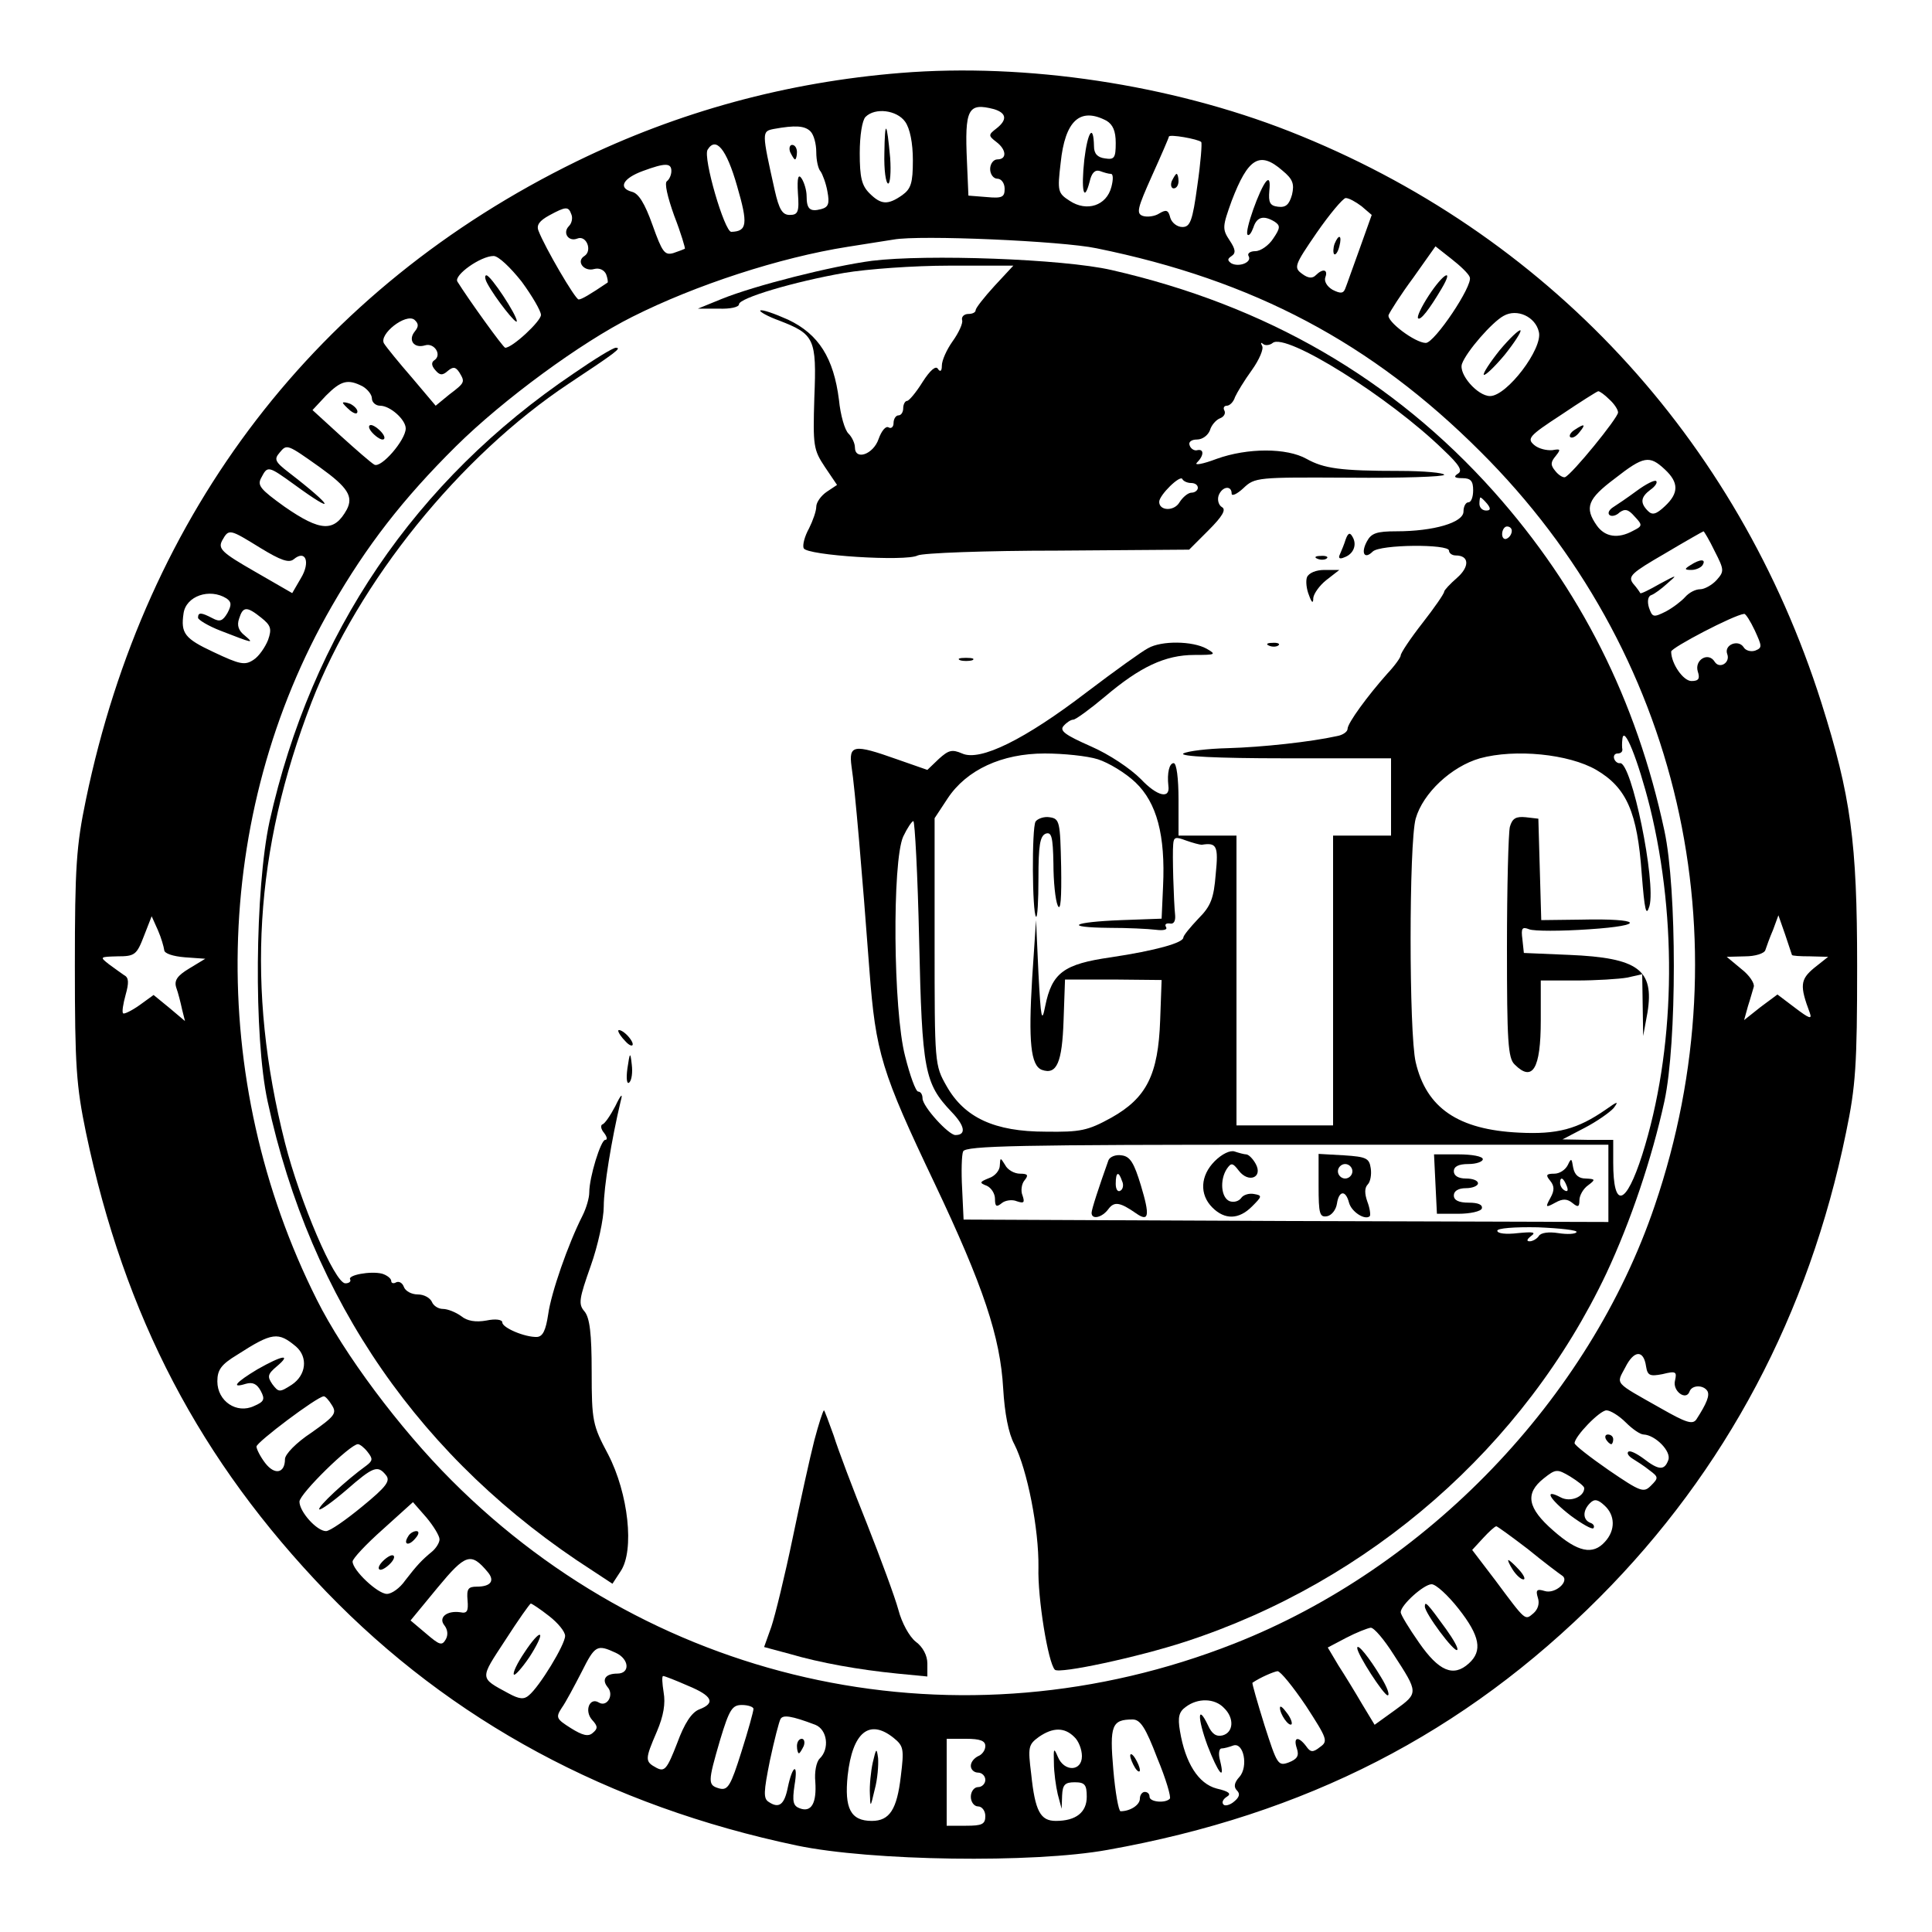 <?xml version="1.0" standalone="no"?>
<!DOCTYPE svg PUBLIC "-//W3C//DTD SVG 20010904//EN"
 "http://www.w3.org/TR/2001/REC-SVG-20010904/DTD/svg10.dtd">
<svg version="1.0" xmlns="http://www.w3.org/2000/svg"
 width="400pt" height="400pt" viewBox="0 0 400 400"
 preserveAspectRatio="xMidYMid meet">
<g transform="translate(0,400) scale(0.1,-0.1)"
fill="#000000" stroke="none">
<path d="M1865 3849 c-236 -19 -460 -80 -671 -183 -538 -263 -892 -724 -1016
-1321 -20 -96 -23 -140 -23 -345 0 -208 3 -248 23 -345 80 -381 236 -679 498
-951 258 -267 584 -443 974 -525 153 -32 489 -37 643 -9 410 73 738 241 1019
523 261 262 433 586 510 962 20 96 23 140 23 345 0 257 -13 352 -74 545 -174
549 -570 974 -1101 1183 -247 97 -545 142 -805 121z m193 -75 c26 -8 28 -22 5
-40 -17 -13 -17 -15 0 -28 21 -16 22 -36 2 -36 -8 0 -15 -9 -15 -20 0 -11 7
-20 15 -20 8 0 15 -9 15 -21 0 -17 -5 -20 -37 -17 l-38 3 -3 70 c-5 110 2 123
56 109z m-184 -26 c10 -14 16 -44 16 -80 0 -47 -4 -59 -22 -72 -30 -21 -44
-20 -68 4 -16 16 -20 33 -20 83 0 36 5 68 12 75 20 20 65 14 82 -10z m417 2
c13 -8 19 -21 19 -46 0 -31 -3 -35 -22 -32 -16 2 -23 10 -23 25 -1 48 -13 31
-20 -27 -7 -64 -1 -92 11 -46 4 18 11 25 21 22 8 -3 18 -6 23 -6 5 0 5 -12 1
-27 -10 -39 -51 -52 -86 -29 -25 16 -26 20 -19 79 9 87 40 116 95 87z m-613
-22 c7 -7 12 -26 12 -43 0 -17 4 -35 9 -40 4 -6 11 -24 14 -41 5 -26 2 -33
-13 -37 -23 -6 -30 0 -30 27 0 12 -5 28 -10 36 -7 11 -10 3 -8 -30 3 -39 0
-45 -17 -45 -15 0 -22 11 -31 51 -27 121 -27 122 -2 127 44 8 64 7 76 -5z
m809 -22 c2 -2 -1 -42 -8 -90 -10 -74 -15 -86 -31 -86 -11 0 -22 9 -25 19 -4
16 -8 18 -23 9 -9 -6 -25 -8 -34 -5 -14 5 -11 16 19 83 19 42 35 79 35 81 0 6
61 -5 67 -11z m-961 -91 c23 -79 21 -94 -12 -95 -14 0 -59 154 -49 170 17 28
39 2 61 -75z m1129 32 c22 -18 25 -28 20 -50 -6 -21 -13 -27 -29 -25 -17 2
-20 9 -18 33 2 19 0 26 -6 20 -14 -15 -46 -105 -39 -111 3 -3 8 4 12 15 7 22
21 26 44 12 12 -8 12 -13 -3 -35 -9 -14 -26 -26 -37 -26 -11 0 -17 -5 -14 -10
8 -13 -20 -24 -36 -15 -8 6 -8 9 1 15 9 6 8 14 -4 32 -16 24 -15 29 4 82 34
89 58 104 105 63z m-1265 -1 c0 -8 -4 -17 -9 -21 -6 -3 1 -33 15 -72 14 -36
23 -67 22 -68 -2 -1 -12 -5 -24 -9 -18 -5 -23 2 -43 58 -16 45 -29 66 -43 69
-29 8 -18 28 23 43 46 17 59 17 59 0z m1429 -73 l21 -18 -25 -70 c-14 -38 -27
-76 -30 -83 -4 -10 -10 -10 -26 -2 -12 7 -18 18 -15 26 6 16 -5 19 -20 4 -7
-7 -16 -6 -28 3 -18 13 -16 18 30 85 27 39 54 71 60 72 7 0 21 -8 33 -17z
m-1636 -17 c3 -7 1 -18 -5 -24 -14 -14 -1 -33 17 -26 19 8 32 -25 15 -36 -18
-11 -1 -33 20 -27 11 3 21 -2 25 -11 3 -8 4 -16 3 -17 -37 -25 -54 -35 -60
-35 -7 0 -70 108 -83 142 -5 12 2 21 22 32 35 19 40 19 46 2z m1087 -70 c325
-66 570 -196 795 -421 413 -411 550 -1006 361 -1561 -136 -401 -472 -750 -871
-907 -564 -222 -1191 -92 -1620 338 -108 108 -223 262 -279 374 -229 456 -218
1004 31 1436 72 125 147 222 257 331 98 97 259 215 365 268 131 66 306 123
446 145 39 6 81 13 95 15 54 10 349 -3 420 -18z m773 -60 c7 -17 -73 -136 -91
-136 -22 0 -82 45 -77 58 3 7 25 42 51 77 l46 65 33 -26 c18 -14 36 -31 38
-38z m-1963 -9 c22 -30 40 -61 40 -69 0 -13 -59 -68 -74 -68 -4 0 -76 100 -99
137 -8 13 48 53 75 53 10 0 35 -24 58 -53z m2106 -104 c9 -34 -66 -133 -101
-133 -26 0 -66 46 -58 67 9 25 62 86 86 99 28 16 66 -2 73 -33z m-2327 1 c-15
-18 -2 -36 21 -29 19 6 36 -20 19 -31 -6 -4 -6 -11 2 -20 9 -11 15 -12 26 -2
11 9 16 9 24 -3 12 -20 12 -21 -21 -46 l-28 -23 -49 58 c-27 31 -53 63 -58 71
-11 19 45 63 63 49 9 -8 9 -14 1 -24z m-108 -114 c10 -6 19 -17 19 -25 0 -8 8
-15 17 -15 21 0 53 -29 53 -47 0 -24 -51 -83 -65 -75 -7 4 -38 31 -70 60 l-58
53 28 30 c31 31 45 35 76 19z m2581 -27 c10 -9 18 -21 18 -27 0 -11 -96 -129
-110 -134 -4 -1 -13 4 -20 13 -10 12 -10 18 1 31 11 14 10 15 -7 12 -12 -1
-29 3 -38 11 -15 13 -10 19 56 62 40 27 75 49 77 49 3 0 13 -7 23 -17z m-2669
-141 c57 -41 69 -60 55 -87 -26 -47 -54 -46 -129 6 -50 36 -57 44 -48 60 13
25 14 25 68 -14 89 -65 82 -47 -10 24 -30 23 -32 28 -20 42 15 18 15 18 84
-31z m2784 -4 c29 -27 29 -49 0 -76 -18 -17 -26 -19 -35 -10 -17 17 -15 29 5
44 10 7 15 15 12 18 -3 3 -21 -6 -40 -20 -19 -14 -41 -29 -49 -34 -8 -5 -12
-12 -8 -16 4 -4 14 -2 21 5 11 8 18 7 31 -8 17 -18 17 -20 -3 -30 -31 -17 -58
-13 -75 11 -26 37 -19 55 37 97 60 47 72 49 104 19z m-2907 -163 c41 -25 58
-31 68 -23 25 21 35 -6 15 -39 l-18 -31 -78 45 c-68 39 -76 47 -67 64 14 25
15 24 80 -16z m3010 -6 c20 -39 20 -42 4 -60 -9 -10 -25 -19 -34 -19 -10 0
-23 -7 -31 -16 -7 -8 -25 -22 -40 -30 -26 -13 -28 -12 -35 8 -4 13 -2 24 5 26
6 2 21 13 33 24 22 19 21 19 -16 -1 -21 -12 -39 -21 -40 -19 -1 2 -7 11 -15
20 -11 15 -3 22 66 62 42 25 79 46 80 46 1 0 12 -18 23 -41z m-3081 -98 c10
-7 11 -13 2 -30 -10 -17 -16 -19 -31 -11 -23 12 -30 13 -30 1 0 -4 21 -17 47
-27 67 -26 70 -27 50 -10 -13 10 -17 21 -12 35 8 26 16 26 46 2 20 -16 22 -23
14 -46 -6 -15 -19 -34 -30 -41 -18 -12 -28 -10 -83 16 -60 28 -68 39 -62 80 5
36 54 53 89 31z m3164 -66 c15 -33 16 -36 1 -42 -9 -3 -20 0 -24 7 -11 17 -41
5 -34 -14 7 -18 -16 -32 -26 -16 -13 21 -42 4 -35 -20 5 -15 2 -20 -13 -20
-17 0 -42 36 -42 61 0 8 130 76 151 78 3 1 13 -15 22 -34z m-3293 -662 c0 -7
18 -13 43 -15 l42 -3 -33 -20 c-25 -15 -32 -25 -27 -40 4 -11 9 -31 12 -45 l6
-24 -32 27 -33 27 -29 -21 c-17 -12 -32 -19 -34 -17 -3 2 0 20 5 38 7 25 7 36
-3 41 -6 4 -21 15 -32 23 -19 15 -18 15 18 16 36 0 40 3 55 42 l16 41 13 -29
c7 -16 12 -34 13 -41z m3370 -10 c0 -2 17 -3 38 -3 l37 -1 -29 -23 c-29 -24
-30 -37 -9 -93 5 -14 -1 -12 -30 10 l-37 28 -35 -26 -34 -27 8 29 c5 15 10 34
12 40 2 7 -9 24 -26 37 l-30 25 38 1 c21 0 40 6 42 13 2 6 9 26 16 42 l11 30
14 -40 c7 -22 14 -41 14 -42z m-3097 -811 c25 -22 21 -59 -9 -79 -25 -16 -27
-16 -40 1 -11 16 -10 21 9 37 32 27 11 23 -40 -6 -45 -27 -56 -40 -24 -30 14
4 23 0 31 -15 9 -17 7 -22 -14 -31 -36 -17 -76 10 -76 51 0 24 8 35 41 55 73
47 85 48 122 17z m2795 -41 c3 -19 8 -21 34 -16 28 7 30 5 26 -13 -6 -22 23
-43 30 -23 5 14 29 14 37 1 5 -9 -1 -25 -23 -59 -8 -11 -22 -6 -73 23 -99 56
-93 49 -74 85 18 36 38 37 43 2z m-2721 -80 c11 -17 6 -23 -42 -57 -32 -21
-55 -45 -55 -55 0 -29 -21 -34 -41 -8 -10 13 -18 29 -18 34 0 9 125 103 139
104 3 1 11 -8 17 -18z m2679 -36 c14 -14 30 -25 37 -25 24 -1 58 -35 51 -53
-8 -22 -20 -21 -51 3 -15 11 -29 18 -32 14 -3 -3 1 -9 9 -14 8 -5 24 -15 35
-24 19 -14 19 -16 3 -32 -15 -15 -21 -13 -87 32 -39 27 -71 52 -71 56 0 14 52
68 66 68 8 0 26 -11 40 -25z m-2605 -61 c11 -14 11 -18 -2 -28 -43 -31 -102
-86 -98 -91 3 -2 28 16 56 40 56 49 65 52 82 31 10 -12 1 -24 -49 -65 -34 -28
-67 -51 -75 -51 -19 0 -55 40 -55 61 0 16 105 119 121 119 4 0 13 -7 20 -16z
m2519 -75 c0 -18 -29 -30 -49 -19 -36 19 -23 -4 21 -38 23 -17 44 -29 47 -26
3 4 0 9 -6 11 -16 6 -17 25 -1 41 9 9 16 8 30 -5 22 -20 23 -51 1 -75 -25 -28
-56 -22 -107 23 -54 47 -59 77 -20 108 25 20 28 20 55 4 16 -10 29 -20 29 -24z
m-2370 -106 c0 -7 -7 -18 -15 -25 -22 -18 -32 -29 -56 -60 -11 -16 -28 -28
-38 -28 -19 0 -71 49 -71 67 0 6 28 36 63 67 l62 56 28 -32 c15 -18 27 -38 27
-45z m2253 -20 c33 -27 65 -51 71 -55 17 -11 -14 -39 -36 -32 -16 5 -19 2 -14
-14 4 -12 0 -24 -9 -32 -18 -15 -15 -18 -79 68 l-48 63 23 25 c12 13 24 24 27
24 2 0 31 -21 65 -47z m-2153 -48 c15 -18 6 -30 -23 -30 -18 0 -21 -5 -19 -28
2 -23 -1 -28 -15 -25 -28 4 -46 -11 -33 -27 7 -9 8 -20 3 -29 -8 -14 -13 -12
-41 12 l-32 27 56 68 c58 70 69 74 104 32z m2010 -76 c44 -56 50 -87 21 -113
-32 -29 -62 -16 -103 43 -21 30 -38 58 -38 63 0 15 48 58 64 58 9 0 34 -23 56
-51z m-1883 -15 c18 -14 33 -32 33 -41 0 -18 -53 -105 -75 -123 -10 -9 -20 -8
-42 4 -61 33 -60 29 -7 110 27 42 51 76 53 76 2 0 19 -11 38 -26z m1748 -79
c52 -80 52 -80 4 -115 l-43 -31 -26 43 c-14 24 -36 60 -49 80 l-22 37 38 20
c21 11 44 20 51 21 7 0 28 -25 47 -55z m-1610 3 c28 -13 30 -43 3 -43 -24 0
-33 -12 -20 -28 14 -16 -1 -42 -18 -32 -19 12 -31 -17 -14 -36 12 -13 12 -18
1 -27 -9 -8 -21 -5 -45 10 -30 19 -32 22 -19 42 8 11 26 45 41 74 28 56 32 58
71 40z m1429 -110 c44 -68 46 -73 29 -85 -15 -12 -20 -11 -29 2 -16 21 -27 19
-19 -5 5 -15 1 -22 -17 -29 -22 -8 -24 -4 -50 77 -15 48 -26 87 -25 88 16 11
44 23 52 24 6 0 32 -32 59 -72z m-1280 42 c51 -21 58 -36 24 -49 -16 -6 -31
-29 -46 -70 -21 -54 -26 -60 -43 -51 -24 13 -24 17 1 75 14 33 18 58 14 81 -3
19 -4 34 -1 34 3 0 26 -9 51 -20z m1110 -46 c22 -21 20 -51 -3 -57 -13 -3 -22
3 -30 21 -22 46 -22 15 -1 -42 22 -57 37 -76 26 -31 -4 14 -2 25 3 25 5 0 16
3 24 6 22 8 32 -44 13 -65 -11 -12 -12 -21 -5 -28 7 -7 5 -14 -6 -23 -8 -7
-19 -10 -22 -6 -4 4 -1 11 7 16 10 6 5 11 -21 17 -38 10 -65 53 -76 119 -5 29
-2 40 12 50 25 19 60 18 79 -2z m-974 -2 c0 -5 -11 -45 -25 -89 -22 -70 -28
-80 -45 -76 -25 7 -25 12 1 101 19 63 25 72 45 72 13 0 24 -4 24 -8z m128 -33
c25 -10 30 -50 9 -70 -7 -7 -11 -28 -9 -48 3 -44 -8 -64 -32 -55 -14 5 -16 14
-11 48 8 47 -4 43 -14 -5 -7 -35 -18 -44 -39 -30 -12 7 -11 21 2 86 9 42 19
81 22 86 5 9 22 7 72 -12z m708 -69 c18 -43 29 -81 26 -84 -9 -10 -42 -7 -42
4 0 6 -4 10 -10 10 -5 0 -10 -6 -10 -14 0 -13 -20 -26 -40 -26 -4 0 -11 39
-15 86 -8 92 -3 104 40 104 16 0 27 -17 51 -80z m-546 42 c21 -17 22 -23 15
-80 -8 -68 -23 -92 -60 -92 -44 0 -57 26 -50 94 10 90 45 118 95 78z m374 2
c9 -8 16 -26 16 -40 0 -32 -37 -33 -50 -1 -8 19 -9 18 -8 -13 0 -19 4 -48 8
-65 l8 -30 1 28 c1 22 6 27 26 27 21 0 25 -5 25 -30 0 -32 -22 -50 -64 -50
-32 0 -43 20 -51 97 -7 56 -6 61 16 77 29 20 53 20 73 0z m-184 -19 c0 -9 -7
-18 -15 -21 -8 -4 -15 -12 -15 -20 0 -8 7 -14 15 -14 8 0 15 -7 15 -15 0 -8
-7 -15 -15 -15 -8 0 -15 -9 -15 -20 0 -11 7 -20 15 -20 8 0 15 -9 15 -20 0
-17 -7 -20 -40 -20 l-40 0 0 90 0 90 40 0 c29 0 40 -4 40 -15z"/>
<path d="M1831 3683 c-1 -35 3 -63 8 -63 4 0 6 24 4 53 -7 77 -11 81 -12 10z"/>
<path d="M1636 3685 c4 -8 8 -15 10 -15 2 0 4 7 4 15 0 8 -4 15 -10 15 -5 0
-7 -7 -4 -15z"/>
<path d="M2426 3625 c-3 -8 -1 -15 4 -15 6 0 10 7 10 15 0 8 -2 15 -4 15 -2 0
-6 -7 -10 -15z"/>
<path d="M2763 3495 c-3 -9 -3 -18 -1 -21 3 -3 8 4 11 16 6 23 -1 27 -10 5z"/>
<path d="M1805 3460 c-83 -11 -242 -51 -311 -79 l-49 -20 43 0 c23 -1 42 3 42
9 0 13 115 47 218 65 47 8 144 15 217 15 l133 0 -39 -42 c-22 -24 -39 -46 -39
-50 0 -5 -7 -8 -15 -8 -9 0 -15 -6 -13 -13 2 -6 -7 -26 -20 -44 -12 -17 -22
-39 -22 -50 0 -11 -3 -14 -8 -7 -4 8 -16 -2 -32 -27 -13 -21 -28 -39 -32 -39
-4 0 -8 -7 -8 -15 0 -8 -4 -15 -10 -15 -5 0 -10 -7 -10 -16 0 -8 -5 -12 -10
-9 -6 4 -15 -7 -21 -24 -11 -32 -49 -45 -49 -17 0 8 -6 21 -13 28 -8 7 -17 39
-20 70 -11 87 -42 136 -105 166 -29 13 -55 22 -58 19 -2 -2 15 -12 40 -21 72
-28 77 -37 72 -159 -3 -100 -2 -108 22 -144 l25 -37 -21 -14 c-12 -8 -22 -22
-22 -31 0 -9 -7 -29 -15 -45 -9 -16 -14 -35 -11 -41 5 -15 212 -28 236 -15 10
5 140 10 290 10 l272 2 40 40 c29 29 37 43 28 48 -7 4 -10 15 -7 24 7 19 27
22 27 4 0 -6 11 -1 24 11 24 23 29 23 220 22 108 -1 196 2 196 6 0 4 -42 8
-92 8 -123 0 -157 5 -193 25 -41 23 -122 23 -186 0 -29 -11 -47 -14 -41 -8 15
15 15 29 1 26 -6 -2 -14 3 -16 10 -3 7 4 12 15 12 12 0 23 9 27 19 3 11 13 22
21 25 8 3 12 10 9 16 -3 5 -1 10 5 10 6 0 14 8 17 18 4 9 19 34 35 56 15 21
25 44 21 50 -3 6 -3 8 2 4 4 -4 14 -3 20 2 27 22 241 -112 353 -221 34 -32 41
-44 30 -50 -9 -6 -7 -9 10 -9 17 0 22 -6 22 -25 0 -14 -4 -25 -10 -25 -5 0
-10 -8 -10 -19 0 -23 -62 -41 -139 -41 -41 0 -52 -4 -61 -21 -13 -24 -5 -38
12 -21 15 15 158 16 158 2 0 -5 6 -10 14 -10 28 0 29 -23 3 -46 -15 -13 -27
-26 -27 -29 0 -4 -20 -33 -45 -65 -25 -32 -45 -62 -45 -67 0 -4 -12 -21 -28
-38 -40 -45 -82 -102 -82 -114 0 -6 -10 -13 -22 -15 -54 -12 -155 -23 -226
-25 -42 -1 -83 -6 -92 -11 -9 -6 71 -10 208 -10 l222 0 0 -80 0 -80 -60 0 -60
0 0 -300 0 -300 -100 0 -100 0 0 300 0 300 -60 0 -60 0 0 75 c0 43 -4 75 -10
75 -9 0 -14 -20 -11 -47 4 -28 -23 -22 -57 14 -22 22 -65 51 -104 68 -52 23
-65 32 -56 42 6 7 15 13 20 13 5 0 35 22 66 48 72 61 124 86 185 86 44 0 46 1
25 13 -29 16 -93 17 -121 1 -12 -6 -69 -47 -127 -91 -128 -98 -221 -144 -258
-127 -21 9 -28 7 -48 -11 l-24 -23 -63 22 c-90 32 -100 30 -94 -15 7 -44 22
-220 37 -421 13 -172 25 -211 135 -442 101 -213 136 -318 142 -425 3 -51 11
-93 23 -115 27 -53 51 -176 50 -255 -2 -63 20 -198 34 -212 9 -9 172 26 270
58 383 125 702 404 872 763 50 107 94 237 120 356 26 121 26 439 0 560 -58
271 -174 501 -353 702 -209 234 -472 386 -792 459 -100 23 -383 33 -496 19z
m661 -460 c8 0 14 -4 14 -10 0 -5 -6 -10 -13 -10 -7 0 -18 -9 -25 -20 -11 -19
-42 -18 -42 1 0 14 44 57 48 47 2 -4 10 -8 18 -8z m613 -43 c8 -10 7 -14 -2
-14 -8 0 -14 6 -14 14 0 7 1 13 2 13 2 0 8 -6 14 -13z m51 -56 c0 -6 -4 -13
-10 -16 -5 -3 -10 1 -10 9 0 9 5 16 10 16 6 0 10 -4 10 -9z m286 -572 c58
-237 52 -505 -16 -720 -34 -106 -60 -113 -60 -16 l0 47 -52 0 -53 1 46 24 c25
13 52 32 60 41 11 15 8 14 -16 -3 -59 -41 -101 -52 -180 -48 -126 6 -192 51
-214 146 -14 60 -14 453 0 504 15 53 74 108 133 125 73 20 184 9 241 -24 63
-37 85 -88 94 -215 6 -76 9 -90 16 -67 14 50 -37 299 -61 296 -4 -1 -10 3 -12
9 -2 6 1 11 7 11 6 0 10 3 10 8 -1 4 -1 14 0 22 3 30 32 -42 57 -141z m-1143
99 c22 -7 57 -28 78 -48 44 -42 62 -109 57 -215 l-3 -67 -83 -3 c-103 -4 -121
-15 -26 -16 38 0 81 -2 97 -4 16 -2 25 0 21 6 -3 5 0 8 8 7 8 -2 12 5 11 17
-3 29 -6 127 -4 147 1 15 5 16 26 8 14 -5 29 -9 33 -9 31 5 35 -2 29 -61 -4
-50 -10 -66 -36 -92 -17 -18 -31 -35 -31 -39 0 -11 -57 -27 -150 -41 -98 -14
-122 -32 -136 -101 -7 -36 -9 -27 -14 68 l-5 110 -8 -120 c-8 -132 -3 -181 20
-190 31 -11 42 15 45 102 l3 85 100 0 100 -1 -3 -83 c-4 -113 -28 -161 -101
-202 -49 -27 -64 -30 -136 -29 -106 0 -168 29 -205 94 -25 44 -25 45 -25 300
l0 255 27 41 c39 59 112 93 201 93 38 0 88 -5 110 -12z m-370 -375 c6 -270 11
-296 67 -355 28 -29 31 -48 8 -48 -14 0 -68 59 -68 76 0 8 -4 14 -9 14 -5 0
-17 33 -27 73 -25 95 -27 404 -4 455 8 17 18 32 21 32 3 0 9 -111 12 -247z
m1427 -503 l0 -80 -667 2 -668 3 -3 64 c-2 35 -1 70 2 77 4 12 120 14 671 14
l665 0 0 -80z m-66 -101 c-2 -4 -19 -5 -38 -2 -19 3 -36 1 -40 -6 -4 -6 -13
-11 -19 -11 -7 0 -6 4 3 11 11 8 4 9 -27 6 -25 -3 -43 -1 -43 5 0 5 35 8 84 7
47 -2 83 -6 80 -10z"/>
<path d="M3126 2288 c-3 -13 -6 -125 -6 -250 0 -193 2 -229 16 -242 37 -37 54
-9 54 91 l0 83 74 0 c40 0 88 3 105 6 l31 7 1 -64 1 -64 9 49 c14 88 -19 113
-162 119 l-94 4 -3 28 c-3 23 -1 27 14 21 10 -4 66 -4 124 0 121 8 109 23 -17
20 l-82 -1 -3 105 -3 105 -26 3 c-20 2 -28 -2 -33 -20z"/>
<path d="M2144 2299 c-8 -14 -7 -189 1 -197 3 -3 5 33 5 80 0 67 3 87 15 92
12 4 15 -6 16 -62 0 -37 4 -76 9 -87 6 -13 8 16 7 80 -2 94 -3 100 -24 103
-11 2 -25 -3 -29 -9z"/>
<path d="M2515 1596 c-30 -30 -32 -69 -5 -96 26 -26 55 -25 82 2 21 21 22 23
4 26 -10 2 -22 -2 -26 -8 -5 -7 -15 -10 -24 -7 -18 7 -21 44 -6 67 9 13 12 13
25 -4 20 -26 50 -14 35 14 -6 11 -15 20 -20 20 -4 0 -15 3 -24 6 -9 3 -26 -5
-41 -20z"/>
<path d="M2295 1598 c-20 -56 -35 -102 -35 -109 0 -15 22 -10 35 8 12 16 24
14 57 -9 27 -19 29 -5 10 58 -14 46 -22 60 -40 62 -12 2 -24 -3 -27 -10z m28
-43 c4 -8 2 -17 -3 -20 -6 -4 -10 3 -10 14 0 25 6 27 13 6z"/>
<path d="M2730 1545 c0 -58 2 -66 18 -63 9 2 18 13 20 26 4 27 18 29 25 2 5
-19 33 -37 43 -28 2 3 0 17 -5 30 -6 17 -6 29 1 36 5 5 8 20 6 33 -3 21 -9 24
-55 27 l-53 3 0 -66z m70 30 c0 -8 -7 -15 -15 -15 -8 0 -15 7 -15 15 0 8 7 15
15 15 8 0 15 -7 15 -15z"/>
<path d="M2972 1548 l3 -61 44 0 c25 0 47 5 49 11 2 8 -8 12 -27 12 -21 0 -31
5 -31 15 0 9 9 15 25 15 14 0 25 5 25 10 0 6 -11 10 -25 10 -16 0 -25 6 -25
15 0 10 10 15 30 15 17 0 30 5 30 10 0 6 -23 10 -50 10 l-51 0 3 -62z"/>
<path d="M2070 1587 c0 -10 -10 -22 -22 -26 -20 -8 -21 -10 -5 -16 9 -4 17
-16 17 -27 0 -16 3 -18 14 -9 7 6 22 8 31 4 15 -5 17 -3 12 12 -4 9 -2 24 4
31 9 11 7 14 -9 14 -12 0 -26 8 -31 18 -10 16 -10 16 -11 -1z"/>
<path d="M3246 1588 c-5 -10 -17 -18 -28 -18 -17 0 -18 -3 -9 -14 9 -11 10
-20 1 -36 -11 -20 -10 -21 10 -10 16 9 25 8 36 -1 11 -9 14 -8 14 6 0 10 8 24
18 31 16 12 15 13 -5 14 -14 0 -23 7 -26 23 -3 19 -4 20 -11 5z m-2 -44 c3 -8
2 -12 -4 -9 -6 3 -10 10 -10 16 0 14 7 11 14 -7z"/>
<path d="M1188 3227 c-329 -222 -543 -538 -630 -928 -30 -139 -33 -445 -4
-579 89 -413 318 -744 673 -972 l41 -27 17 26 c29 43 16 161 -26 242 -32 60
-34 69 -34 171 0 79 -4 112 -15 125 -13 15 -11 26 13 94 15 42 27 98 27 123 0
40 16 138 35 218 5 18 1 15 -11 -10 -10 -19 -22 -37 -27 -38 -4 -2 -3 -10 4
-18 6 -8 7 -14 2 -14 -9 0 -33 -77 -33 -109 0 -11 -6 -32 -14 -48 -30 -59 -65
-160 -71 -204 -5 -33 -11 -46 -23 -47 -25 -1 -72 19 -72 30 0 6 -14 8 -33 4
-22 -4 -40 -1 -52 9 -11 8 -28 15 -38 15 -10 0 -20 7 -23 15 -4 8 -16 15 -29
15 -13 0 -26 7 -29 16 -3 8 -10 12 -16 9 -5 -3 -10 -2 -10 3 0 5 -9 12 -19 15
-24 6 -72 -3 -66 -12 2 -4 -2 -8 -10 -8 -22 0 -94 169 -125 291 -81 320 -63
606 55 912 97 250 307 510 533 660 98 65 110 74 97 74 -6 0 -45 -24 -87 -53z"/>
<path d="M2786 2883 c-3 -10 -9 -24 -12 -31 -4 -8 0 -10 9 -6 20 7 27 27 17
43 -5 9 -9 8 -14 -6z"/>
<path d="M2728 2843 c7 -3 16 -2 19 1 4 3 -2 6 -13 5 -11 0 -14 -3 -6 -6z"/>
<path d="M2706 2805 c-3 -8 -1 -25 4 -37 6 -17 9 -18 9 -6 1 9 13 26 27 37
l27 21 -31 0 c-17 0 -32 -6 -36 -15z"/>
<path d="M2628 2663 c7 -3 16 -2 19 1 4 3 -2 6 -13 5 -11 0 -14 -3 -6 -6z"/>
<path d="M1988 2633 c6 -2 18 -2 25 0 6 3 1 5 -13 5 -14 0 -19 -2 -12 -5z"/>
<path d="M1280 1866 c0 -4 7 -14 15 -22 8 -9 15 -11 15 -6 0 5 -7 15 -15 22
-8 7 -15 9 -15 6z"/>
<path d="M1299 1788 c-3 -22 -1 -34 4 -29 5 5 7 21 5 37 -3 27 -4 26 -9 -8z"/>
<path d="M1686 1018 c-9 -35 -29 -126 -45 -203 -16 -77 -36 -159 -44 -183
l-15 -42 52 -14 c65 -19 144 -33 224 -41 l62 -6 0 27 c0 16 -9 34 -24 45 -13
10 -29 39 -36 66 -7 26 -37 107 -65 178 -29 72 -60 154 -69 183 -10 28 -19 52
-20 52 -2 0 -11 -28 -20 -62z"/>
<path d="M2958 3388 c-15 -23 -25 -44 -22 -47 5 -5 23 18 49 62 26 44 3 31
-27 -15z"/>
<path d="M1009 3413 c16 -30 61 -87 61 -78 0 13 -54 95 -63 95 -4 0 -3 -8 2
-17z"/>
<path d="M3105 3275 c-20 -25 -35 -48 -33 -51 3 -2 22 16 43 41 20 25 35 48
33 51 -3 2 -22 -16 -43 -41z"/>
<path d="M710 3166 c0 -2 7 -9 15 -16 9 -7 15 -8 15 -2 0 5 -7 12 -15 16 -8 3
-15 4 -15 2z"/>
<path d="M770 3105 c7 -8 17 -15 22 -15 6 0 5 7 -2 15 -7 8 -17 15 -22 15 -6
0 -5 -7 2 -15z"/>
<path d="M3260 3110 c-8 -5 -12 -12 -9 -15 4 -3 12 1 19 10 14 17 11 19 -10 5z"/>
<path d="M3500 2830 c-13 -8 -13 -10 2 -10 9 0 20 5 23 10 8 13 -5 13 -25 0z"/>
<path d="M3325 1020 c3 -5 8 -10 11 -10 2 0 4 5 4 10 0 6 -5 10 -11 10 -5 0
-7 -4 -4 -10z"/>
<path d="M845 819 c-11 -17 1 -21 15 -4 8 9 8 15 2 15 -6 0 -14 -5 -17 -11z"/>
<path d="M790 765 c-7 -8 -8 -15 -2 -15 5 0 15 7 22 15 7 8 8 15 2 15 -5 0
-15 -7 -22 -15z"/>
<path d="M3132 750 c7 -11 17 -20 22 -20 5 0 1 9 -9 20 -10 11 -20 20 -22 20
-2 0 2 -9 9 -20z"/>
<path d="M2950 674 c0 -14 61 -96 67 -90 3 3 -8 22 -23 43 -39 54 -44 59 -44
47z"/>
<path d="M1086 579 c-15 -22 -25 -43 -22 -46 2 -3 17 14 32 36 15 23 25 44 22
46 -3 3 -17 -13 -32 -36z"/>
<path d="M2810 588 c0 -13 55 -98 63 -98 5 0 -1 17 -14 38 -24 40 -49 71 -49
60z"/>
<path d="M2650 464 c0 -13 18 -39 24 -34 2 3 -2 14 -10 24 -8 11 -14 16 -14
10z"/>
<path d="M1650 385 c0 -8 2 -15 4 -15 2 0 6 7 10 15 3 8 1 15 -4 15 -6 0 -10
-7 -10 -15z"/>
<path d="M2340 365 c0 -5 5 -17 10 -25 5 -8 10 -10 10 -5 0 6 -5 17 -10 25 -5
8 -10 11 -10 5z"/>
<path d="M1807 351 c-4 -18 -7 -48 -6 -65 1 -29 1 -29 10 9 6 22 8 51 7 65 -3
22 -4 21 -11 -9z"/>
</g>
</svg>
